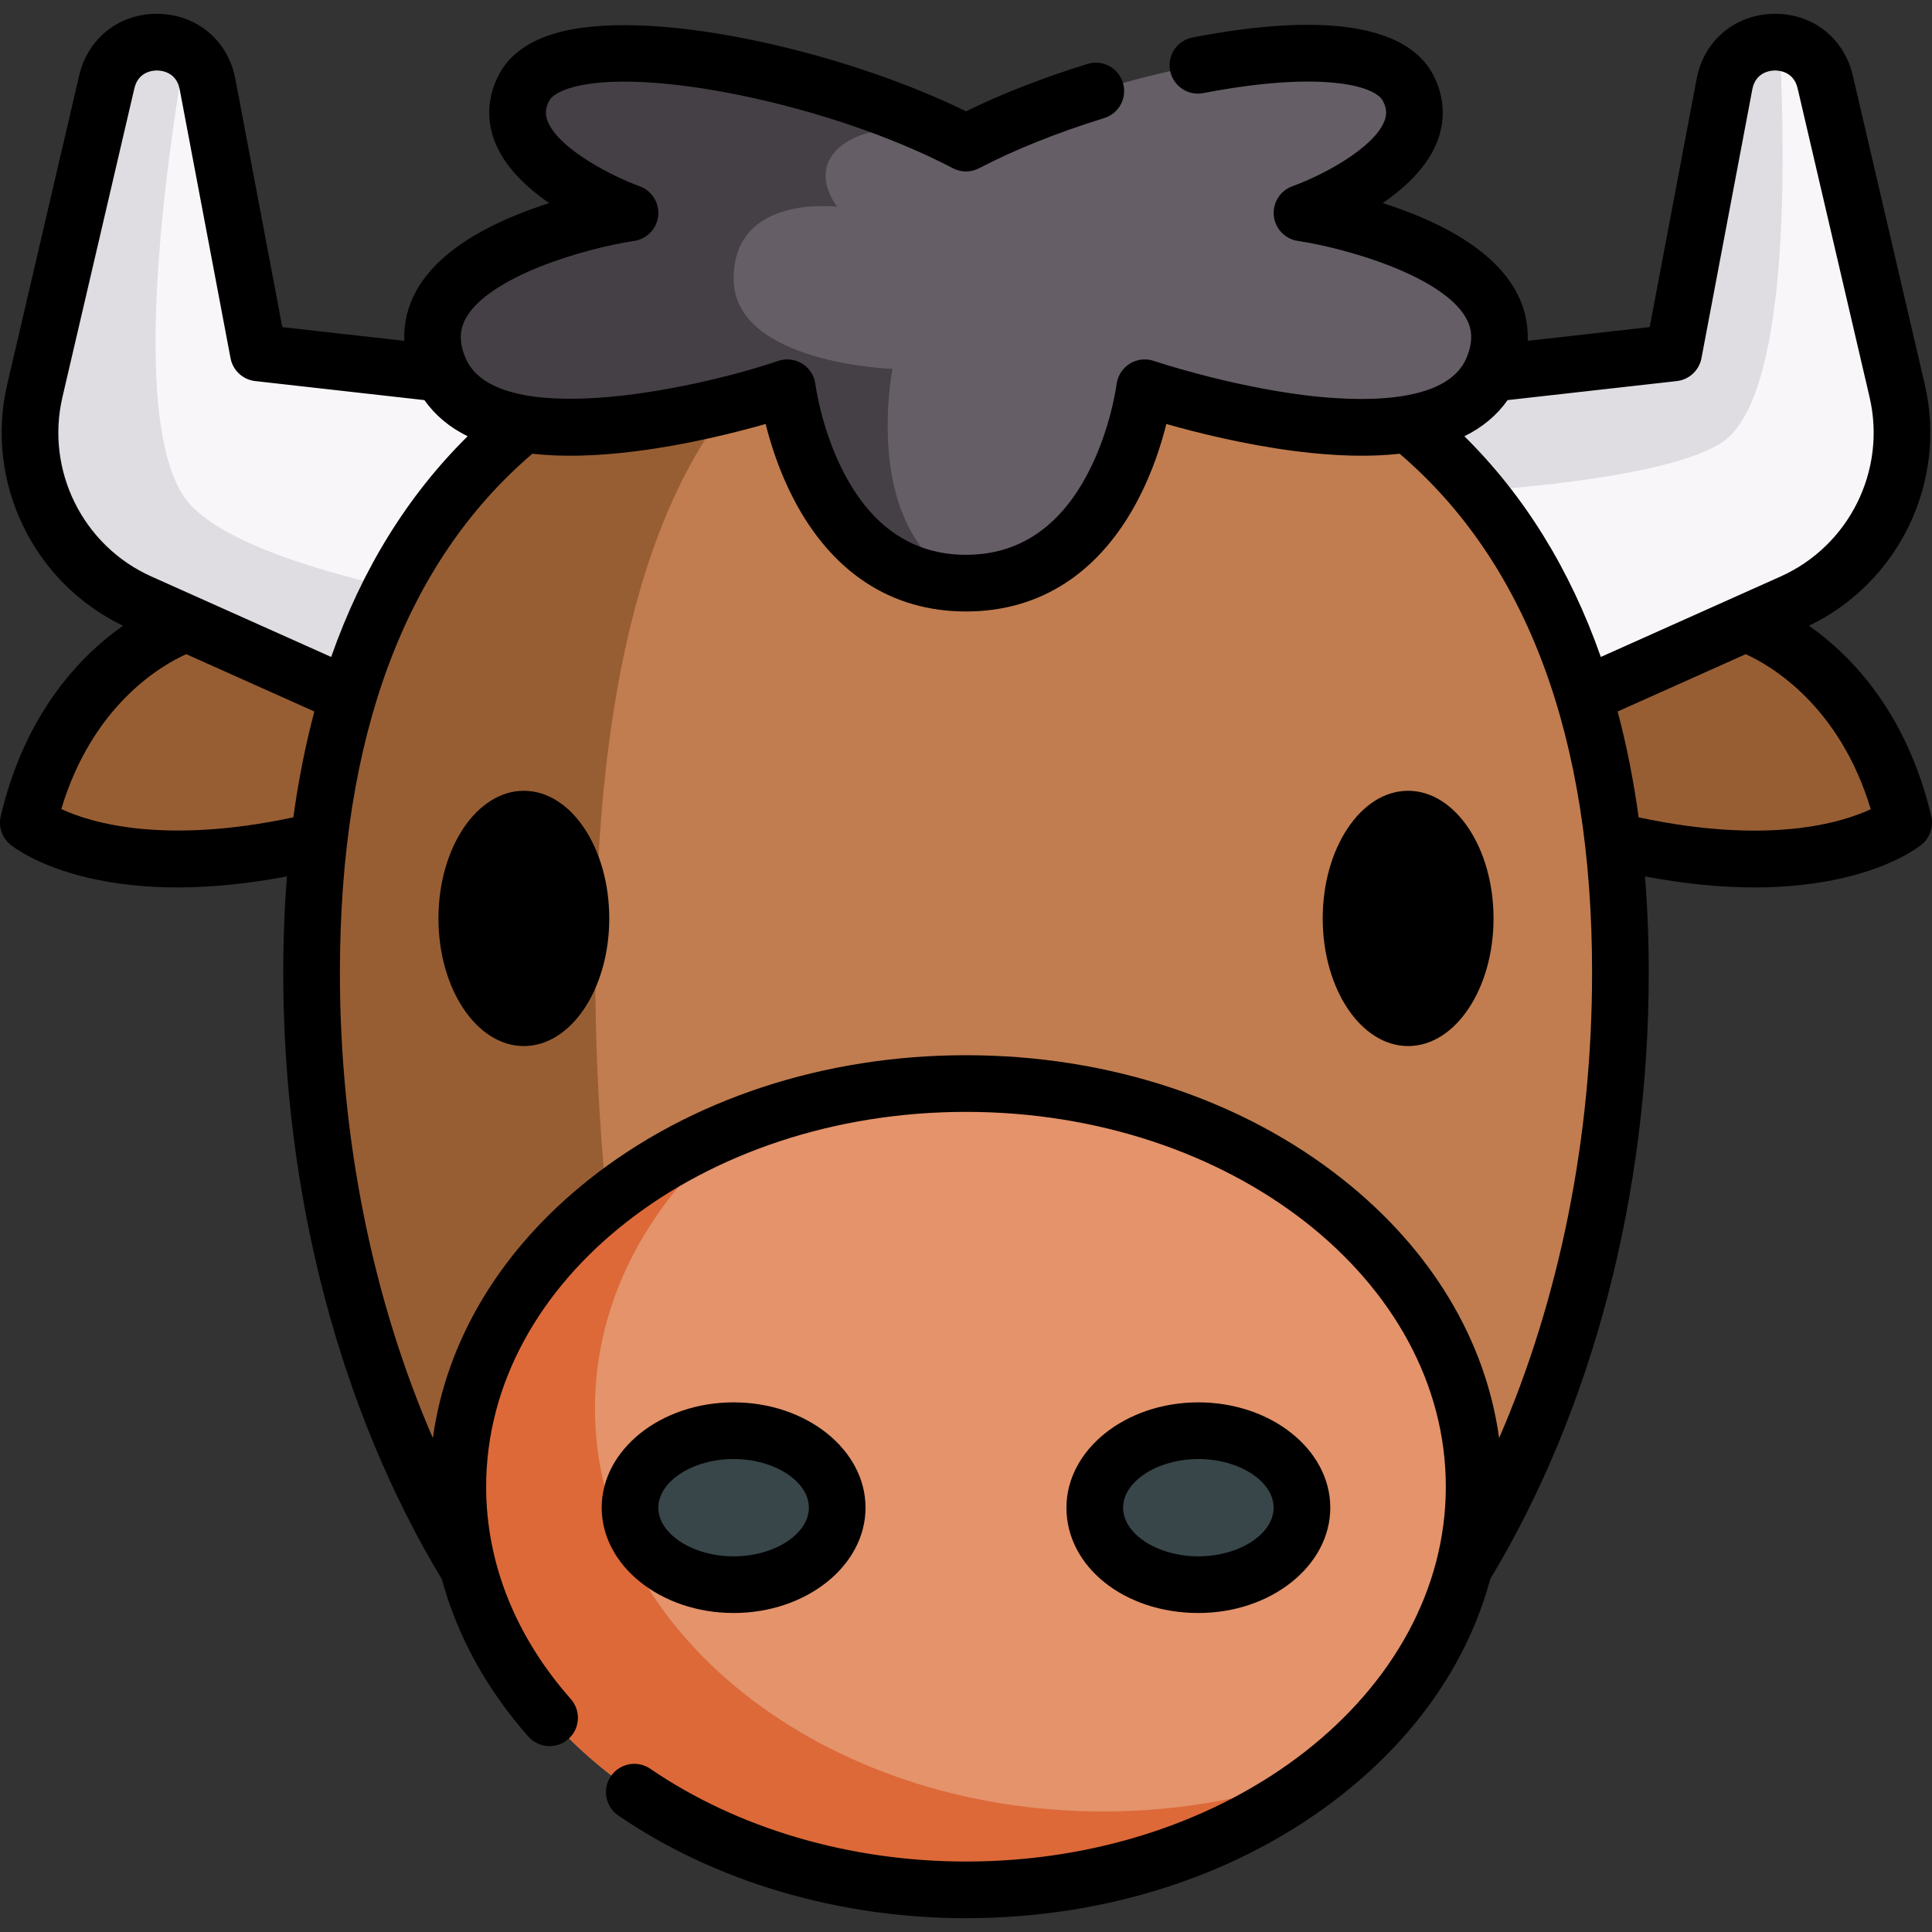 <?xml version="1.0" encoding="UTF-8"?> <svg xmlns="http://www.w3.org/2000/svg" id="Capa_1" height="512" viewBox="0 0 511.49 511.49" width="512"><rect x="0" y="0" width="511.49" height="511.49" fill="#333333" stroke="none"/><g><g><path d="m49.494 165.053s-31.909 9.956-41.994 52.744c0 0 21.737 17.914 76.464 4.862h343.562c54.726 13.052 76.464-4.862 76.464-4.862-10.085-42.788-41.994-52.744-41.994-52.744l-193.862-71.616z" fill="#985e33"></path><path d="m474.47 159.471-55.201 24.705h-327.047l-55.201-24.705c-21.481-9.611-33.133-33.092-27.8-56.016l19.044-81.747c2.398-10.288 13.621-12.985 20.825-8.368 2.855 1.821 5.074 4.806 5.85 8.925l13.462 71.17 83.438 9.383h207.81l83.438-9.383 13.462-71.17c1.482-7.85 8.208-11.572 14.576-11.054 5.403.438 10.567 3.91 12.099 10.497l19.044 81.747c5.333 22.924-6.318 46.405-27.799 56.016z" fill="#f9f6f9"></path><path d="m455.446 117.424c-24.317 14.795-120.59 14.795-120.59 14.795l3.851-29.401h20.944l83.438-9.383 13.462-71.17c1.482-7.85 8.208-11.572 14.576-11.054 1.621 30.575 2.735 95.01-15.681 106.213z" fill="#dfdde2"></path><path d="m161.054 165.053-8.308 19.123h-60.524l-55.201-24.705c-21.481-9.611-33.133-33.092-27.8-56.016l19.044-81.747c2.398-10.288 13.621-12.985 20.825-8.368-4.756 27.262-16.039 102.979 1.811 120.829 21.879 21.88 110.153 30.884 110.153 30.884z" fill="#dfdde2"></path><path d="m428.995 257.504c0-134.108-77.568-180.637-173.253-180.637s-173.252 46.529-173.252 180.637 77.568 242.824 173.253 242.824 173.252-108.716 173.252-242.824z" fill="#c17d4f"></path><path d="m255.739 500.322c-95.676 0-173.244-108.71-173.244-242.822 0-133.525 76.881-180.229 171.981-180.627-53.619.726-96.86 47.56-96.86 180.627-.001 134.111 43.927 242.822 98.123 242.822z" fill="#985e33"></path><ellipse cx="255.743" cy="393.593" fill="#e4936b" rx="134.532" ry="106.734"></ellipse><path d="m351.369 468.658c-24.387 19.561-58.226 31.67-95.627 31.67-74.304 0-134.53-47.788-134.53-106.74 0-42.047 30.645-78.414 75.19-95.806-24.038 19.283-38.893 45.798-38.893 75.061 0 58.952 60.235 106.74 134.54 106.74 21.293-.001 41.431-3.931 59.32-10.925z" fill="#dd6938"></path><g fill="#384649"><ellipse cx="194.221" cy="399.154" rx="27.425" ry="20.382"></ellipse><ellipse cx="317.264" cy="399.154" rx="27.425" ry="20.382"></ellipse></g><path d="m395.16 97.664c-13.343 31.64-92.104 4.985-92.104 4.985s-6.268 51.738-47.311 51.738-47.311-51.738-47.311-51.738-78.762 26.655-92.104-4.985c-13.343-31.63 50.465-41.291 50.465-41.291s-38.097-13.621-28.108-33.063c9.999-19.452 79.996-4.865 117.058 14.586 37.063-19.452 107.059-34.038 117.058-14.586 9.989 19.442-28.108 33.063-28.108 33.063s63.808 9.661 50.465 41.291z" fill="#665e66"></path><path d="m255.745 154.387c-41.043 0-47.311-51.738-47.311-51.738s-78.762 26.655-92.104-4.985c-13.343-31.63 50.465-41.291 50.465-41.291s-38.097-13.621-28.108-33.063c9.999-19.452 79.996-4.865 117.058 14.586-22.556-9.82-45.649.823-34.098 16.852 0 0-27.421-3.489-27.421 19.017 0 22.516 42.067 23.898 42.067 23.898s-8.765 43.561 19.452 56.724z" fill="#454045"></path></g><g><path d="m194.221 427.036c19.258 0 34.925-12.508 34.925-27.882s-15.667-27.882-34.925-27.882-34.925 12.508-34.925 27.882 15.667 27.882 34.925 27.882zm0-40.764c10.801 0 19.925 5.899 19.925 12.882s-9.125 12.882-19.925 12.882-19.925-5.899-19.925-12.882 9.124-12.882 19.925-12.882z"></path><path d="m352.19 399.154c0-15.374-15.667-27.882-34.925-27.882s-34.926 12.508-34.926 27.882c0 15.635 15.341 27.882 34.926 27.882 19.258 0 34.925-12.508 34.925-27.882zm-54.851 0c0-6.983 9.125-12.882 19.926-12.882s19.925 5.899 19.925 12.882-9.124 12.882-19.925 12.882-19.926-5.899-19.926-12.882z"></path><ellipse cx="138.69" cy="243.15" rx="22.611" ry="33.792"></ellipse><ellipse cx="372.795" cy="243.15" rx="22.611" ry="33.792"></ellipse><path d="m511.29 216.077c-6.441-27.33-21.098-42.48-32.366-50.419 23.805-11.436 36.665-38.045 30.649-63.905l-19.044-81.745c-2.287-9.832-10.507-16.349-20.537-16.349-.16 0-.321.001-.481.005-10.251.212-18.421 7.126-20.33 17.207l-12.433 65.729-32.286 3.631c.176-4.664-.905-9.179-3.254-13.372-6.593-11.768-22.121-18.953-35.126-23.088 6.012-4.147 11.762-9.567 14.368-16.162 2.313-5.85 1.972-11.982-.984-17.732-4.742-9.226-19.65-18.44-63.737-9.957-4.067.783-6.73 4.714-5.948 8.782.783 4.066 4.713 6.732 8.782 5.947 31.036-5.972 45.448-2.026 47.563 2.084.987 1.92 1.101 3.521.379 5.353-2.828 7.181-16.431 14.373-24.332 17.215-3.234 1.156-5.268 4.361-4.939 7.78.328 3.419 2.939 6.179 6.334 6.698 14.011 2.142 38.497 9.579 44.56 20.417 1.12 2.004 2.354 5.278.128 10.554-5.315 12.608-29.231 11.587-43.012 9.857-20.385-2.559-39.595-8.994-39.784-9.058-2.133-.721-4.48-.439-6.389.757-1.908 1.197-3.179 3.195-3.458 5.431-.016.12-1.564 12.078-7.655 23.666-7.491 14.253-18.329 21.48-32.211 21.48s-24.719-7.227-32.211-21.48c-6.091-11.588-7.641-23.546-7.654-23.652-.271-2.241-1.539-4.241-3.449-5.444-1.911-1.203-4.262-1.481-6.4-.758-23.545 7.966-74.764 18.252-82.795-.8-2.225-5.275-.992-8.549.129-10.553 6.062-10.838 30.548-18.275 44.554-20.417 3.398-.515 6.011-3.273 6.342-6.694s-1.706-6.628-4.942-7.785c-6.659-2.379-21.367-9.714-24.328-17.207-.726-1.835-.613-3.438.377-5.364.66-1.285 2.572-2.483 5.385-3.373 19.251-6.093 69.533 4.396 101.508 21.177 2.182 1.145 4.788 1.146 6.97 0 9.188-4.82 20.636-9.411 33.106-13.278 3.957-1.227 6.17-5.428 4.943-9.385-1.228-3.956-5.427-6.17-9.385-4.942-11.817 3.664-22.843 7.972-32.148 12.551-32.857-16.181-85.158-28.131-109.523-20.42-6.85 2.167-11.628 5.808-14.201 10.818-2.957 5.751-3.298 11.883-.986 17.733 2.606 6.595 8.357 12.015 14.369 16.162-13.006 4.136-28.534 11.32-35.126 23.088-2.349 4.193-3.43 8.708-3.254 13.372l-32.285-3.631-12.433-65.732c-1.91-10.079-10.079-16.993-20.33-17.205-10.234-.224-18.695 6.355-21.019 16.342l-19.045 81.749c-6.015 25.857 6.846 52.467 30.651 63.902-11.268 7.939-25.925 23.089-32.367 50.42-.655 2.781.326 5.692 2.53 7.509.695.573 7.186 5.689 20.785 8.843 7.235 1.678 15.069 2.516 23.467 2.516 9.031 0 18.716-.977 28.991-2.915-.651 8.201-.982 16.69-.982 25.476 0 58.731 14.914 115.711 42.003 160.602 4.034 14.904 11.738 29.015 22.891 41.64 2.743 3.104 7.482 3.397 10.586.655s3.397-7.482.655-10.586c-14.666-16.601-22.418-36.043-22.418-56.225 0-54.716 56.985-99.23 127.03-99.23 70.05 0 127.04 44.514 127.04 99.23 0 54.722-56.99 99.241-127.04 99.241-30.732 0-60.412-8.722-83.573-24.56-3.418-2.338-8.086-1.461-10.424 1.958s-1.462 8.086 1.958 10.424c25.63 17.526 58.317 27.178 92.04 27.178 37.622 0 73.063-11.68 99.795-32.888 19.895-15.783 33.252-35.451 39.015-56.926 27.054-44.879 41.949-101.822 41.949-160.513 0-8.785-.331-17.275-.982-25.475 10.276 1.937 19.96 2.914 28.991 2.914 8.396 0 16.233-.838 23.468-2.516 13.598-3.154 20.089-8.271 20.784-8.843 2.206-1.818 3.186-4.729 2.531-7.509zm-112.168-110.15 44.804-5.039c3.271-.368 5.92-2.825 6.531-6.059l13.462-71.168c.86-4.544 4.735-4.976 5.902-5 1.178-.007 5.052.248 6.099 4.749l19.044 81.744c4.509 19.382-5.398 39.347-23.558 47.472l-47.592 21.3c-8.149-23.181-20.205-42.701-36.129-58.427 4.816-2.375 8.633-5.566 11.437-9.572zm-382.597-.771 19.045-81.748c1.047-4.5 4.933-4.753 6.1-4.747 1.167.024 5.042.457 5.902 4.999l13.462 71.17c.611 3.234 3.26 5.691 6.531 6.059l44.804 5.039c2.805 4.006 6.621 7.197 11.437 9.571-15.924 15.726-27.981 35.247-36.13 58.427l-47.592-21.3c-18.159-8.126-28.067-28.09-23.559-47.47zm-.3 109.043c8.308-27.576 26.453-38.024 33.085-41.011l33.916 15.179c-2.364 8.869-4.215 18.215-5.562 28.021-34.357 7.325-53.685 1.411-61.439-2.189zm380.662 166.517c-3.578-25.945-17.94-49.895-41.353-68.468-26.732-21.207-62.173-32.886-99.795-32.886-37.618 0-73.056 11.679-99.787 32.886-23.412 18.574-37.774 42.526-41.351 68.472-15.995-36.854-24.61-79.484-24.61-123.214 0-62.281 17.142-108.472 50.943-137.38 7.823.876 16.953.663 27.391-.66 13.613-1.726 26.438-4.958 34.377-7.218 1.334 5.339 3.605 12.515 7.337 19.722 10.136 19.571 25.94 29.916 45.705 29.916s35.569-10.345 45.705-29.916c3.732-7.207 6.003-14.383 7.337-19.722 7.938 2.26 20.764 5.493 34.377 7.218 10.439 1.323 19.57 1.536 27.393.66 33.801 28.908 50.942 75.1 50.942 137.38.001 43.728-8.617 86.355-24.611 123.21zm36.94-164.328c-1.347-9.806-3.198-19.152-5.562-28.021l33.912-15.177c6.563 2.979 24.796 13.495 33.097 41.042-7.666 3.585-26.939 9.52-61.447 2.156z"></path></g></g></svg> 